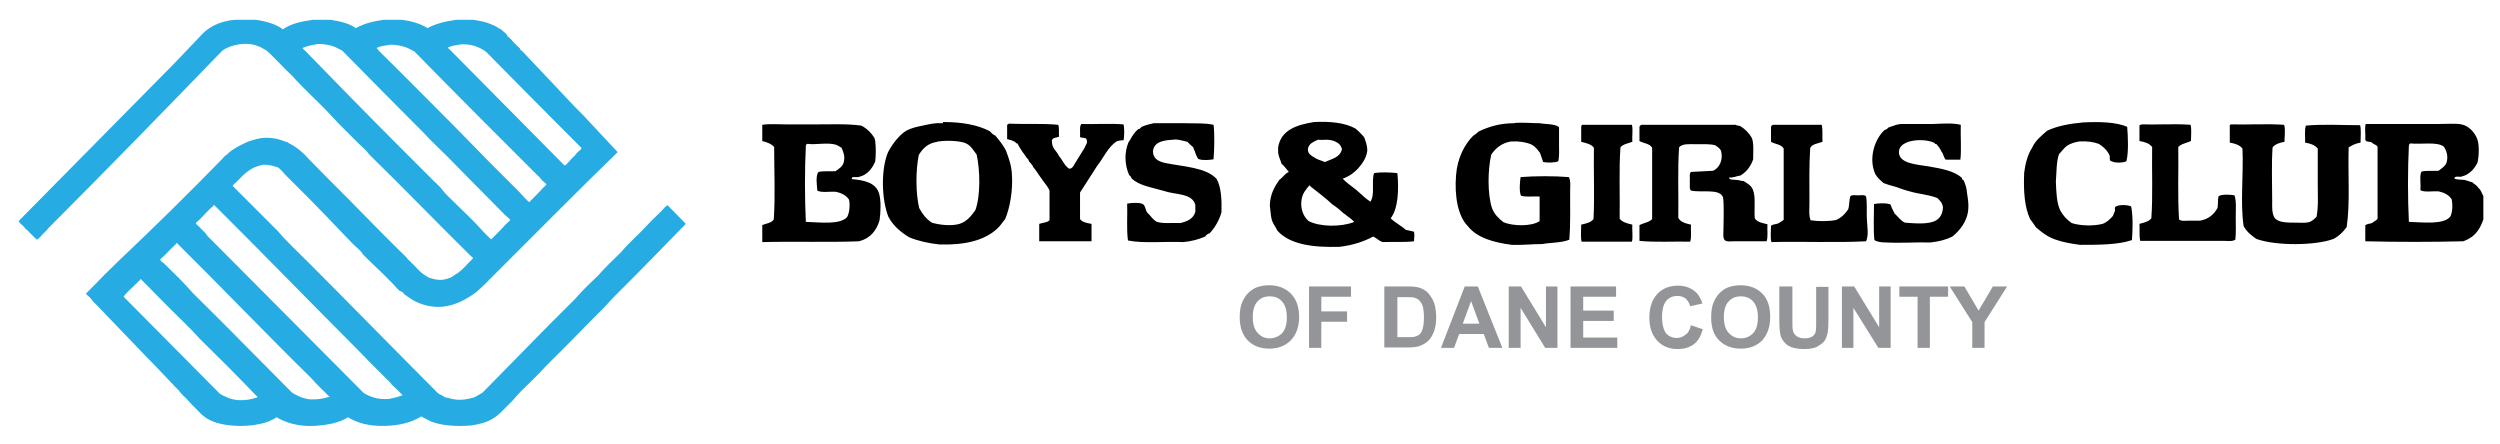 <svg xmlns="http://www.w3.org/2000/svg" viewBox="0 0 631 112" enable-background="new 0 0 631 112"><style type="text/css">.st0{fill-rule:evenodd;clip-rule:evenodd;fill:#26ACE3;} .st1{fill-rule:evenodd;clip-rule:evenodd;} .st2{fill:#939598;}</style><path class="st0" d="M59.2 5h5.4c2.7.4 5.1 1.1 6.8 2.4 2-1.4 4.6-2 7.6-2.4h4.5c2.4.4 4.7.9 6.3 2.1 2-1.1 4.4-1.8 7.2-2.1h4.4c2.5.3 4.8 1 6.5 2.1 2-1.1 4.4-1.7 7.2-2.1h4.4c1.3.2 2.5.4 3.6.8s2.1.8 2.9 1.4c.4.1.7.4 1 .7.3.2.6.5.9.8l.1.3c0 .1.1.1.2.2.4.4.9.8 1.2 1.2.5.6 1.1 1.1 1.6 1.6.1.1.2.1.2.2l.1.3c.1.1.3.2.5.4l7.2 7.6c2.8 3 5.6 6 8.5 8.9l8.4 9c-10.9 10.6-21.7 21.5-32.4 32.2-1.6 1.6-3.1 3.2-5 4.3-1.7 1.1-4 2.2-6.7 2.5-2.8.3-5.5-.5-7.5-1.6-.7-.4-1.2-.8-1.8-1.2-.3-.2-.6-.4-.8-.8l-1-.5c-2.4-2.7-5.1-5.2-7.7-7.7l-1.4-1.4-.4-.6c-.6-.7-1.4-1.3-2-1.9-5-5.2-10-10.5-15.3-15.7l-1.9-1.9c-.7-.7-1.3-1.6-2-1.9-.1-.1-.3-.1-.4-.1-.9-.3-2-.6-3.3-.5-1.2.3-2.2.6-3.1 1.2-1.3.8-2.3 1.9-3.4 3-.3.3-1.1 1-1.1 1.1l1.6 1.6 9.8 9.8 1.5 1.7c2.1 2.2 4.4 4.4 6.5 6.5 10.9 10.9 22 22.3 32.5 32.8.6.3 1.2.6 1.8 1 .8.1 1.4.4 2.3.5 1.8.3 3.5-.1 5-.5.7-.4 1.5-.8 2.1-1.2 7.8-7.9 15.5-15.9 23.4-23.7 1.8-2.1 3.8-4 5.8-5.9 1.8-2.1 3.9-4 5.8-5.9 2-2.4 4.5-4.5 6.5-6.7 1.2-1.3 2.5-2.5 3.7-3.7.5-.5.9-1.1 1.5-1.4l4.6 4.7c-5 5.1-10 10.3-15 15.3l-3.1 3.1c-1 1-1.9 2.1-3 3.2l-3.1 3.1-6 6.1c-2.3 2.3-4.7 4.6-6.8 6.9l-2.3 2.3c-1 1-2.1 2-3.1 3.1l-1.4 1.6-1.5 1.5c-1 1-2 2.1-3.3 2.9-1.6 1-3.5 1.5-5.7 1.8-3.7.3-7.4 0-10-1l-2.5-1.3c-2.3 1.5-5.4 2.3-9.1 2.4-4 .1-7-.7-9.4-2.2-1 .8-2.5 1.2-3.9 1.6-2.4.5-5.2.8-7.7.5-2.6-.3-4.8-1.1-6.4-2.1-.5.5-1.2.6-1.8 1-4.8 1.9-13.2 1.6-16.5-1.2-.7-.5-1.3-1.2-1.9-1.8-.8-.8-1.6-1.6-2.3-2.4-.5-.6-1-.9-1.4-1.4-.3-.3-.6-.7-.9-1.1-.3-.3-.7-.6-1-1-2.5-2.6-4.9-5.2-7.4-7.7l-12-12.5-1-1c-.2-.2-.5-.7-.9-1.1-.4-.4-1-.8-1-1l1-1c2.5-2.6 5-5.1 7.4-7.4 9.1-8.6 17.9-17.3 25.9-25.5.4-.4.8-1 1.3-1.2.8-.9 1.9-1.5 2.9-2.1 1.1-.5 2.2-1.2 3.5-1.5 1.4-.5 2.9-.7 4.4-.6 1.5.1 2.9.5 4 1l.5.1c.1.1.2.2.4.3 2 1 3.6 2.4 4.9 3.9 3.3 3.4 6.6 6.7 10 10.1 4.6 4.7 9.4 9.6 14.1 14.2.3.3.7.6.9 1 .9.8 1.7 1.7 2.5 2.5.8.9 1.8 1.6 2.9 2.2 1 .3 2.3.7 3.5.5 1.3-.2 2.3-.6 3.1-1.3 1.2-.6 2.4-1.9 3.4-3 .3-.3 1.1-1 1.1-1.2 0 0-.5-.4-.9-.8-8.4-8.3-17.1-17.3-25.3-25.3-.7-1-1.6-1.7-2.4-2.5-2.5-2.5-4.9-4.8-7.3-7.4-3.1-3.4-6.6-6.4-9.7-9.9-1.7-1.6-3.3-3.3-4.9-4.9-.6-.6-1.1-1.1-1.7-1.6-.7-.3-1.2-.8-2-1-2.3-1.1-5.7-.6-7.7.3-.5.2-1 .5-1.4.8-14.5 15-29.1 30-43.9 44.8-.4.6-.9 1-1.4 1.5-.5.5-.9 1.1-1.5 1.4-.8-.8-1.6-1.5-2.3-2.3-.5-.3-.8-.8-1.2-1.2-.4-.4-.9-.7-1.1-1.2l39.2-39.7 6.4-6.7c2.1-2.5 4.9-4 8.9-4.4m41.2 31.6l8.9 8.9c.7.7 1.6 1.5 2.2 2.2.2.3.4.6.7.9.8.9 1.9 1.9 3 3 2.1 2.1 3.9 3.7 5.9 5.9.4.4.8.9 1.4 1.5.5.5 1.4 1.4 1.5 1.4l.6-.6c1.2-1.2 1.9-1.9 3-3.1.2-.2 1.2-1.1 1.2-1.2 0-.1-1-.9-1.3-1.2-3.1-3.1-6.5-6.6-9.3-9.4l-5.3-5.4c-2-2-4.2-4-5.9-5.9l-.7-.7c-6.7-6.7-13.3-13.4-19.9-20.1-.8-.4-1.6-.9-2.6-1.2-.9-.3-2.3-.5-3.4-.5-1.5.2-2.8.5-4 1-.1.2.4.5.6.7 7.8 8 15.5 15.9 23.4 23.8m14.1-4.9c3.1 3.1 6.2 6.4 9.5 9.7l7.2 7.2c.3.3 2.1 2.4 2.4 2.4l1.1-1.1c.9-.9 1.3-1.3 2.1-2.2.3-.3 1.1-1 1.1-1.2 0-.1-.7-.6-1.1-1-.4-.5-.7-.9-1-1.1l-2.1-2.1-12.5-12.5c-5.9-5.9-11.2-11.3-16.6-16.8-.8-.4-1.6-.9-2.6-1.2-1-.3-2.1-.5-3.5-.5-1.2.2-2.5.3-3.4.8-.2.1.4.3.4.6 6.3 6.2 12.5 12.5 19 19m8.1-18.7c-.2 0-.3-.1-.3-.2-1.6-1-3.3-1.7-5.9-1.6-1.2.2-2.4.3-3.3.8-.2.1.2.3.3.4l29.1 29.4c.4-.2.8-.6 1.1-1 .4-.4.7-.8 1-1.1.5-.3.7-.8 1.1-1.2.4-.4.9-.6 1.1-1.1-8.2-8.2-16.2-16.3-24.2-24.4m-21.4 86.3l-2.3-2.2c-.6-.9-1.5-1.5-2.2-2.3-2.3-2.3-4.5-4.5-6.7-6.8-12-12-23.8-24.2-35.9-36.2 0-.2-.3.1-.3.2-1 .8-2.3 2.3-3.3 3.3-.4.4-1.1.9-1.1 1.1 0 .1.9.8 1.3 1.3.6.6 1.2 1.1 1.4 1.5.3.5.8.9 1.1 1.2 12.9 12.9 26.1 26.3 38.6 38.8 1.7 1 3.5 1.7 6.3 1.5 1.2-.2 2.4-.5 3.4-.9.4 0-.2-.2-.3-.5m-18.5.4c-1.4-1.4-2.9-2.8-4.2-4.3-11.4-11.2-22.5-22.8-33.8-34 0-.2-.3.1-.3.2-1.4 1.3-2.6 2.7-4 3.9.2.5.6.7 1 1 1.8 1.8 3.6 3.5 5.3 5.3l2 2.2c4.2 4.2 8.5 8.4 12.5 12.5l12.5 12.6c1.3.8 2.7 1.5 4.5 1.7 2 .1 3.6-.2 5-.7.1 0-.4-.2-.5-.4m-18 .2c-4.7-4.9-9.5-9.7-14.3-14.4-2.3-2.6-4.9-5-7.4-7.5l-7.4-7.5c0-.2-.3.1-.3.2l-3.1 3c-.3.3-.7.7-1 1.2l24.3 24.5c.7.4 1.3.7 2 1 .8.3 1.6.5 2.5.6 2 .1 3.5-.2 4.9-.7.3-.1-.1-.4-.2-.4"/><path class="st1" d="M238 30.9c0-.1 0-.1.1-.1 4.7 0 8.6.7 11.7 2.3.4.4.8.9 1.4 1.1 1 1.2 2 2.4 2.7 3.8.6 1.6 1.4 3.7 1.5 5.9.3 4.1-.5 8.6-1.7 11.4-.7.8-1.2 1.7-2 2.4-3.2 3-8.2 4.2-14.6 4-2.8-.3-5.4-.9-7.6-1.8-2-1.2-3.8-2.7-5-4.7 0-.2 0-.3-.2-.3-1.8-4.4-2-12-.2-16.4.6-1.2 1.3-2.2 2.1-3.2.8-.9 1.6-1.8 2.7-2.4 1.2-.6 2.5-.9 4-1.2 1.4-.3 2.9-.7 4.6-.6h.5zm-1.4 4.9c-2.4.3-3.7 1.7-4.7 3.3-.8 4-.8 9.6.1 13.4.8 1.5 1.8 2.8 3.2 3.7 2 .6 5 .9 7 .3 1.9-.6 3.1-2.2 4-3.5 1.3-3.6 1.2-10 .3-14-.7-.9-1.3-2-2.3-2.6-.1-.1-.3 0-.3-.2-1.7-.7-4.8-.8-7-.5h-.3zM338.9 45.1c1 1.1 2.3 1.9 3.5 2.9 1.2 1 2.2 2.1 3.5 2.9 1.2-1.8.2-4.9.9-7.2 1.7-.3 4.3-.2 5.9 0 .4 4.2.2 9-1.7 11.4 1.1 1.1 2.6 1.8 3.8 2.9.7.2 1.5.3 2.1.5.2 1 0 1.3 0 2.4-2.4.3-5.3.1-7.9.2-1-.3-1.5-1-2.4-1.4-2.4 1.3-5.2 2.2-8.5 2.6-6.8.2-12.6-.6-15.7-4.1-.4-.9-1.1-1.7-1.4-2.7-.3-1.1-.3-2.3-.5-3.7.1-2.8 1.2-4.7 2.4-6.4.9-.6 1.4-1.6 2.4-2l-.9-1.1c-.3-.3-.5-.7-.9-.9-.3-1-.8-1.8-.9-3v-1.2c.7-4.4 4.7-5.7 9.1-6.4 4.2-.2 7.9.2 10.5 1.7.8.7 1.5 1.4 2.1 2.1.4 1.1.8 2 .8 3.5-.3 2-1.3 3.2-2.3 4.4-.9 1-2.2 2-3.9 2.6m-6.1-9.9c-1.2.6-2.6 1-2.7 2.6.1 1.1.9 1.5 1.7 2 .7.5 1.7.7 2.6 1.1 1.7-.8 3.8-1.1 4.3-3.2-.3-1.9-2.7-2.6-4.6-2.4h-1.3zm8.6 20.4c-.4-.4-.9-.7-1.4-1.1-.3-.2-.5-.5-.8-.6-.9-.8-1.8-1.6-2.9-2.3-1.7-1.6-3.7-3.1-5.6-4.6 0-.1 0-.2-.2-.2-.9 1-1.8 2.1-2 3.7-.3 2.1.4 4.1 1.8 5.3 2.9 1.5 8.1 1.5 11.3.3.4-.2-.1-.3-.2-.5M393.5 32.1v4.3c0 1.5.1 3.1-.2 4.3-.8.4-2.8.4-3.8.2l-.8-2.3c-.6-.8-1.2-1.6-2.1-2.1-1.4-.6-3.1-.9-5.2-.8-2.4.4-3.9 1.7-5 3.3-.9 3.8-1 10 .2 13.6.6 1.5 1.7 2.6 2.9 3.5 2.4 1 7.1 1.1 9.1-.3v-6.2c-1.6-.1-3.4.2-4.7-.2-.5-1-.3-3.5-.1-4.7 3.7-.3 8.5-.3 12.2 0 .5 1.1.3 2.5.3 3.8 0 3.8.1 8.3-.2 12-1.9.8-4.6.7-6.9 1.1-2.6 0-4.9.3-7.6.2-4.7-.6-8.8-1.8-11.1-4.7-2.6-2.6-3.4-7.8-3-12.8.3-4.4 2.2-7.9 4.3-10 .5-.3 1-.7 1.4-1.1 2.5-1.2 5.3-2.1 9-2.1.2 0 .3-.1.4-.1 2.2-.1 4 .1 6.1.1 1.4.3 3.7.1 4.8 1M536.9 32c.2 2.5.4 6.4-.2 8.7-.7.4-3 .5-3.7 0-.5 0-.5-.5-.5-.9.1-.6-.2-.7-.3-1.1-.6-1-1.5-1.8-2.5-2.4-1.4-.5-2.9-.7-4.9-.6-1.1.2-2.2.5-3.1 1.1-.8.6-1.3 1.4-2 2.1-.7 1.9-.6 4.5-.8 6.9.1 2.7.2 5.4 1.1 7.3.7 1.3 1.7 2.4 2.9 3.2 2.1.7 5.5.8 7.8.2 1.1-.4 1.9-1.2 2.6-2 .1-.4.3-.7.5-1.2.1-.4-.2-1 .3-1.2.8-.5 3-.4 3.8 0 .5 2.3.4 6 .2 8.5-3.5 1.2-8.4 1.2-13.1 1.2-2.3-.3-4.5-.7-6.4-1.4-1.9-.7-3.3-1.8-4.7-3-.5-.7-1-1.5-1.5-2.1-1.4-3-1.7-7-1.5-11.7.3-2.4.9-4.6 2-6.3.8-1.8 2.3-3 3.8-4.3 2.5-1.2 5.7-1.8 9.1-2.1 4.2-.2 8.2-.1 11.1 1.1M306.3 31.5c.3 2.5.2 6.1 0 8.7-.9.2-2.8.3-3.6 0-.4 0-.6-.7-.8-1.1-.1-.3-.3-.7-.4-1.1-.1-.2-.3-.5-.3-.8-.5-.4-1-.9-1.5-1.4-.9-.2-1.8-.5-2.9-.6-2.7.2-5.4.3-5.8 2.9 0 2 1.4 2.6 2.9 3 4.8 1 10.5 1.1 13.2 4.1 1.1 2 1.3 5.1 1.2 8.4-.6 2.1-1.7 3.9-3 5.3-.5.1-.8.4-1.1.8-1.6.7-3.4 1.2-5.5 1.4-4.6-.2-10.1.4-14-.4-.4-2.8-.1-6.3-.2-9.3.9-.2 2.8-.3 3.7 0 1 .3.8 1.6 1.4 2.3.8.7 1.4 1.8 2.4 2.3 1.6.5 3.9.2 5.9.3 1.8-.4 3.3-1.1 3.8-2.8v-1.8c-.8-3-5.1-2.5-7.9-3.5-3-.9-6.3-1.3-8.2-3.2-.1-.3-.3-.6-.6-.8-1.2-2.7-1.2-5.8-.2-8.2.1-.3.3-.4.5-.8.5-.9 1.1-1.9 2-2.6.1-.1.3 0 .5-.2.1-.1.2-.3.4-.4.9-.4 2-.7 3-.9h7.8c2.6.1 5.1-.1 7.3.4M494.9 31.5c-.1 2.9.2 6.2-.1 8.8h-3.7c-.5-.5-.6-1.5-1.1-2.1-.3-.7-.8-1.3-1.2-1.8-.3 0-.4-.1-.5-.3-2.4-1.3-8.8-1-9 2.1-.2 3.1 4.4 3.3 7.5 3.8 3.5.6 6.5 1.2 8.4 2.9 0 .4.2.5.4.6.5 1 .8 2.1.9 3.4.2 1.2.4 2.6.3 3.8-.2 3.2-2.2 5.5-4 7-1.6.8-3.5 1.3-5.6 1.5-3.5-.1-7.4.2-11.1 0-1.1 0-2.2-.1-3-.6-.3-2.7-.1-6.1-.1-9.1 1-.2 2.8-.3 3.8 0 .6 0 .5.8.8 1.2l.6 1.2c.9.8 1.5 1.8 2.6 2.3 2.5.2 6.2.5 7.9-.6 1-.6 1.6-1.6 1.7-3.2-.1-1.2-.8-1.8-1.4-2.4-2.2-.9-4.7-1-7-1.7-1.2-.3-2.3-.7-3.4-1.1-1.1-.3-2.2-.6-3.2-1-.8-.7-1.6-1.4-2.1-2.3-1.8-4.1 0-9 2.4-11.1.4-.1.7-.3.9-.6 1.3-.4 2.3-1 4-.9h7.3c2.4-.1 4.9-.3 7 .2M192.4 61.1v-4.3c1-.4 2.3-.5 2.9-1.4.4-5.8.1-12.2.1-18.3-.7-.8-1.8-1.2-3-1.5v-4.1c1.9-.3 4.1-.1 6.3-.1h6.4c4.3 0 8.6-.2 12.3.3 1.5.8 2.6 1.9 3.4 3.3 0 .2 0 .4.1.5.2 1.6.2 3.7 0 5.3-.6 1.4-1.5 2.6-2.7 3.3-.5.3-1.1.5-1.7.6-.6.1-1.6-.3-1.5.5 3.2.3 6.1.9 6.9 3.7.5 1.7.4 4.8.1 6.7-.8 2.7-2.4 4.6-5.2 5.3-7.8.3-16.3 0-24.4.2m11-24.3c-.3 6-.3 13.1 0 19.2 3.4.1 8.6.8 10.4-1.2.6-1 .8-3 .5-4.4-.7-1.1-1.9-1.7-3.4-2-1.5-.1-3.6.3-4.6-.3-.1-1.3-.5-3.8.3-4.7 1.2-.3 2.9-.1 4.3-.2.7-.5 1.9-1.2 2.1-2.4.3-1.3-.1-2.5-.6-3.5-.5-.3-.9-.6-1.5-.8-2.1-.6-5 .1-7.1-.2-.3.1-.4.3-.4.5M267.1 31.5c.3.7.1 2.1.2 3-.7.3-1.6.2-1.8.9-.1 2.1 1.2 2.6 1.8 4 .9 1 1.4 2.5 2.6 3.2.9-.1 1.1-.9 1.5-1.5l2.3-3.7c.2-.6.9-1.4.6-2 0-.8-1.2-.5-1.7-.8.1-1.2-.2-2.6.3-3.3 3.5.1 7.4-.2 10.7.1.2 1 .2 2.9 0 4-.7 0-1.3.1-1.8.3-2.2 1.5-3.3 4.2-4.9 6.2l-4.3 6.7v6.7c.6.8 1.7 1 2.9 1.2v4.4h-13.2v-4.4c.9-.3 2-.3 2.6-.9v-7.5c-.5-1.2-1.4-2-2-3-.7-.9-1.3-2-2.1-2.9-.2-.6-.7-1-1.1-1.5-.1-.1 0-.3-.2-.5l-.3-.3c-.8-1.1-1.7-2.3-2.4-3.7-.3 0-.4-.1-.5-.3-.6-.4-1.3-.6-2.1-.8v-3.6c.1-.1.3-.2.5-.3 4 .2 8.5-.1 12.4.3M540.6 31.4c4.1.1 8.5-.2 12.3.1.3 1.1.1 2.8.1 4.1-1.1.5-2.5.7-3.2 1.5.1 6-.2 12.5.2 18.3.6.5 1.6.3 2.6.3h2.7c2.2-.4 3.5-1.6 4.4-3.2.2-.9 0-2.2.3-3 .8-.5 2.9-.4 4-.2.5 1.6.3 3.6.3 5.6 0 1.9.1 4-.1 5.6-.8.5-1.9.3-2.8.3h-21.2c-.3-1.1-.1-2.9-.2-4.3 1.2-.3 2.4-.6 3-1.4.4-5.7.1-12 .2-18-.7-.9-1.9-1.3-3.2-1.5v-4l.6-.2M563.1 31.4c4.4.1 9.2-.2 13.4.1.4 1.1.1 2.9.1 4.3-1.2.2-2.4.6-3 1.4-.3 4.1-.1 9.1-.1 13.6 0 1.4-.1 2.8.5 4 .8 1.4 3.2 1.4 5.5 1.4 1.1 0 2.3.1 3.2-.1 1-.3 1.5-.9 2-1.4.5-2.6.3-5.6.3-8.5v-8.7c-.7-.9-1.9-1.3-3.2-1.5.1-1.4-.2-3.1.2-4.3 4.3-.4 9.2-.1 13.7-.1.3 1.2.1 3 .1 4.4-1.3.2-2.2.7-3 1.2-.2 6.7.4 14.1-.5 20.1-.9 1.3-2 2.3-3.3 3-4.6 1.7-14.5 1.8-19.5 0-1.3-.9-2.4-1.8-3.2-3.2-.9-5.9 0-13-.3-19.6-.7-.9-1.9-1.3-3.2-1.5v-4c-.1-.4.1-.6.3-.6M626.8 49.5v5.9c-.6 1.7-1.4 3.2-2.8 4.3-.7.5-1.4.9-2.3 1.2-7.9.2-16.8.2-24.7 0v-4c.3-.4 1.1-.4 1.7-.6.4-.4 1.1-.6 1.4-1.1v-18.1c-.2-.6-1-.6-1.4-1.1-.5-.4-1.6 0-1.7-.8.1-1.3-.2-2.9.1-3.9h18.3c2.1 0 4.3-.2 5.9.1 1.9.4 3.4 2.1 4 3.8.5 1.5.4 4.4 0 5.9-.6 1.2-1.4 2.2-2.6 2.9-.4.3-1 .4-1.5.6-.6.1-1.7-.3-1.7.5.8.3 1.6.2 2.4.3.7.1 1.5.5 2.1.6.4.5 1.2.7 1.5 1.4.7.5.9 1.4 1.3 2.1m-18.8-12.7c-.3 6-.3 13.1 0 19.2 3.5.1 8.9.8 10.5-1.4.5-1.1.6-2.9.3-4.3-.7-1.1-1.9-1.7-3.3-2-1.5-.1-3.6.3-4.6-.3.2-1.5-.3-3.7.3-4.7 1.2-.3 2.9-.1 4.3-.2.6-.5 1.9-1.2 2.1-2.4.3-1.4-.1-2.7-.8-3.7-1.7-1.3-5.6-.5-8.5-.8-.2.2-.3.4-.3.6"/><path class="st1" d="M411.9 31.5c.3 1.1 0 2.9.1 4.3-1.1.4-2.4.6-3 1.4-.4 5.7-.1 12-.2 18 .7.9 1.9 1.2 3.2 1.5-.1 1.4.2 3.1-.1 4.3h-12.7c-.3-1.1-.1-2.9-.1-4.3 1.2-.3 2.4-.5 3.1-1.4.3-5.7 0-12 .1-18-.6-.9-2-1.2-3.2-1.5v-3.8c0-.3.1-.4.3-.5h12.5zM414.3 31.5h23.8c.2.2.7.2 1.1.3 1.3.8 2.3 1.8 3 3.1.5 1.4.3 3.5.3 5.3-.6 1.8-1.7 3.2-3.2 4.1-1 .1-1.6.6-2.9.5.1.7 1 .5 1.7.6.8 0 1.3.3 2 .3.9.6 1.8 1 2.3 2.1.8 1.8.3 4.7.5 7.3.6 1 2 1.2 3.2 1.5-.1 1.4.2 3.1-.2 4.3h-8.2c-.8 0-1.8.2-2.4-.3-.5-.7-.3-1.7-.3-2.6 0-2.5.2-5.8-.1-8.2-.9-2.3-5.4-1.1-8.1-1.7-.5-.4-.2-1.6-.3-2.4.1-.8-.2-1.9.3-2.3l5.6-.3c1.5-.7 2.6-2.6 2-5-.3-.7-.9-1-1.4-1.4-1.2-.4-3.1-.3-4.9-.3-1.7 0-3.5-.2-4.3.8-.4 5.6-.1 11.9-.2 17.8.6 1.1 1.9 1.4 3.2 1.7-.1 1.4.2 3.1-.2 4.3-4.2-.1-8.8.2-12.8-.2v-4c1-.5 2.5-.7 3.2-1.5v-18c-.6-1.1-2.2-1.1-3.2-1.7v-3.6c.1-.3.3-.4.5-.5M447.5 31.5h12.3c.3 1.1.1 2.9.2 4.3-1.1.4-2.5.5-3.1 1.5-.3 4.3-.2 9.3-.2 14 0 1.5-.2 3 .3 4.3 1.9.3 4.8.3 6.5-.1 1.3-.6 2.3-1.6 3-2.7.3-.9.2-2.2.5-3.2.3-.5 1.3-.3 2-.3s1.7-.2 2 .3c.3 1.8.1 3.8.2 5.8s.5 3.9-.2 5.5c-7.7.4-16 0-23.9.2-.3-1.1-.1-2.8-.1-4.1.4-.4 1.3-.4 1.8-.6.5-.3 1-.6 1.4-.9v-18c-.6-1.1-2.2-1.1-3.2-1.7v-3.8c.1-.3.3-.4.5-.5"/><path class="st2" d="M312.9 80.1c0-1.6.2-2.9.7-4 .4-.8.8-1.5 1.4-2.1.6-.6 1.3-1.1 2-1.4 1-.4 2.1-.6 3.3-.6 2.3 0 4.1.7 5.5 2.1 1.4 1.4 2.1 3.4 2.1 5.9 0 2.5-.7 4.4-2.1 5.9-1.4 1.4-3.2 2.1-5.4 2.1-2.3 0-4.1-.7-5.5-2.1-1.3-1.4-2-3.3-2-5.8m3.3-.1c0 1.8.4 3.1 1.2 4 .8.9 1.8 1.4 3.1 1.4 1.2 0 2.3-.5 3.1-1.3.8-.9 1.2-2.2 1.2-4 0-1.8-.4-3.1-1.2-4-.8-.9-1.8-1.3-3.1-1.3s-2.3.4-3.1 1.3c-.8.8-1.2 2.2-1.2 3.9"/><path class="st2" d="M330.4 87.8v-15.5h10.6v2.6h-7.5v3.7h6.5v2.6h-6.5v6.6zM349.6 72.3h5.7c1.3 0 2.3.1 2.9.3.9.3 1.7.7 2.3 1.4.6.7 1.1 1.5 1.5 2.5.3 1 .5 2.2.5 3.7 0 1.3-.2 2.4-.5 3.3-.4 1.1-.9 2-1.7 2.7-.6.5-1.3.9-2.2 1.2-.7.2-1.6.3-2.8.3h-5.9v-15.4zm3.1 2.6v10.2h2.4c.8 0 1.5 0 1.9-.1.5-.1.9-.3 1.3-.6.3-.3.6-.8.8-1.5.2-.7.3-1.6.3-2.8 0-1.2-.1-2.1-.3-2.8-.2-.6-.5-1.1-.9-1.5-.4-.4-.9-.6-1.4-.7-.4-.1-1.3-.1-2.6-.1h-1.5zM379.2 87.8h-3.4l-1.3-3.5h-6.2l-1.3 3.5h-3.3l6-15.5h3.3l6.2 15.5zm-5.8-6.1l-2.1-5.7-2.1 5.7h4.2zM380.8 87.8v-15.5h3.1l6.3 10.3v-10.3h2.9v15.5h-3.1l-6.2-10.1v10.1zM396.4 87.8v-15.5h11.5v2.6h-8.3v3.5h7.7v2.6h-7.7v4.2h8.6v2.6zM426.8 82.1l3 1c-.5 1.7-1.2 3-2.3 3.8-1.1.8-2.4 1.2-4.1 1.2-2.1 0-3.8-.7-5.1-2.1-1.3-1.4-2-3.3-2-5.8 0-2.6.7-4.6 2-6 1.3-1.4 3.1-2.1 5.2-2.1 1.9 0 3.4.6 4.6 1.7.7.7 1.2 1.6 1.6 2.8l-3.1.7c-.2-.8-.6-1.4-1.1-1.9-.6-.5-1.3-.7-2.1-.7-1.2 0-2.1.4-2.8 1.2-.7.8-1.1 2.2-1.1 4 0 2 .4 3.4 1 4.2.7.8 1.6 1.2 2.8 1.2.8 0 1.5-.3 2.1-.8.7-.4 1.1-1.3 1.4-2.4M431.9 80.1c0-1.6.2-2.9.7-4 .4-.8.8-1.5 1.4-2.1.6-.6 1.3-1.1 2-1.4 1-.4 2.1-.6 3.3-.6 2.3 0 4.1.7 5.5 2.1 1.4 1.4 2 3.4 2 5.9 0 2.5-.7 4.4-2 5.9-1.4 1.4-3.2 2.1-5.4 2.1-2.3 0-4.1-.7-5.5-2.1-1.4-1.4-2-3.3-2-5.8m3.2-.1c0 1.8.4 3.1 1.2 4 .8.9 1.8 1.4 3.1 1.4s2.3-.5 3.1-1.3c.8-.9 1.2-2.2 1.2-4 0-1.8-.4-3.1-1.2-4-.8-.9-1.8-1.3-3.1-1.3s-2.3.4-3.1 1.3c-.8.8-1.2 2.2-1.2 3.9"/><path class="st2" d="M449.3 72.3h3.1v8.4c0 1.3 0 2.2.1 2.6.1.6.4 1.1.9 1.5.5.4 1.2.6 2.1.6.9 0 1.5-.2 2-.5.5-.4.7-.8.8-1.3.1-.5.1-1.4.1-2.6v-8.6h3.1v8.1c0 1.9-.1 3.2-.3 3.9-.2.8-.5 1.4-.9 1.9-.5.5-1.1.9-1.8 1.3-.8.3-1.7.5-3 .5-1.5 0-2.6-.2-3.4-.5-.8-.3-1.4-.8-1.8-1.3-.4-.5-.8-1.1-.9-1.7-.2-.9-.3-2.2-.3-3.9v-8.4zM464.9 87.8v-15.5h3.1l6.3 10.3v-10.3h2.9v15.5h-3.1l-6.3-10.1v10.1zM484 87.8v-12.9h-4.6v-2.6h12.3v2.6h-4.6v12.9zM497.8 87.8v-6.5l-5.7-9h3.7l3.6 6.1 3.6-6.1h3.6l-5.7 9v6.5z"/></svg>